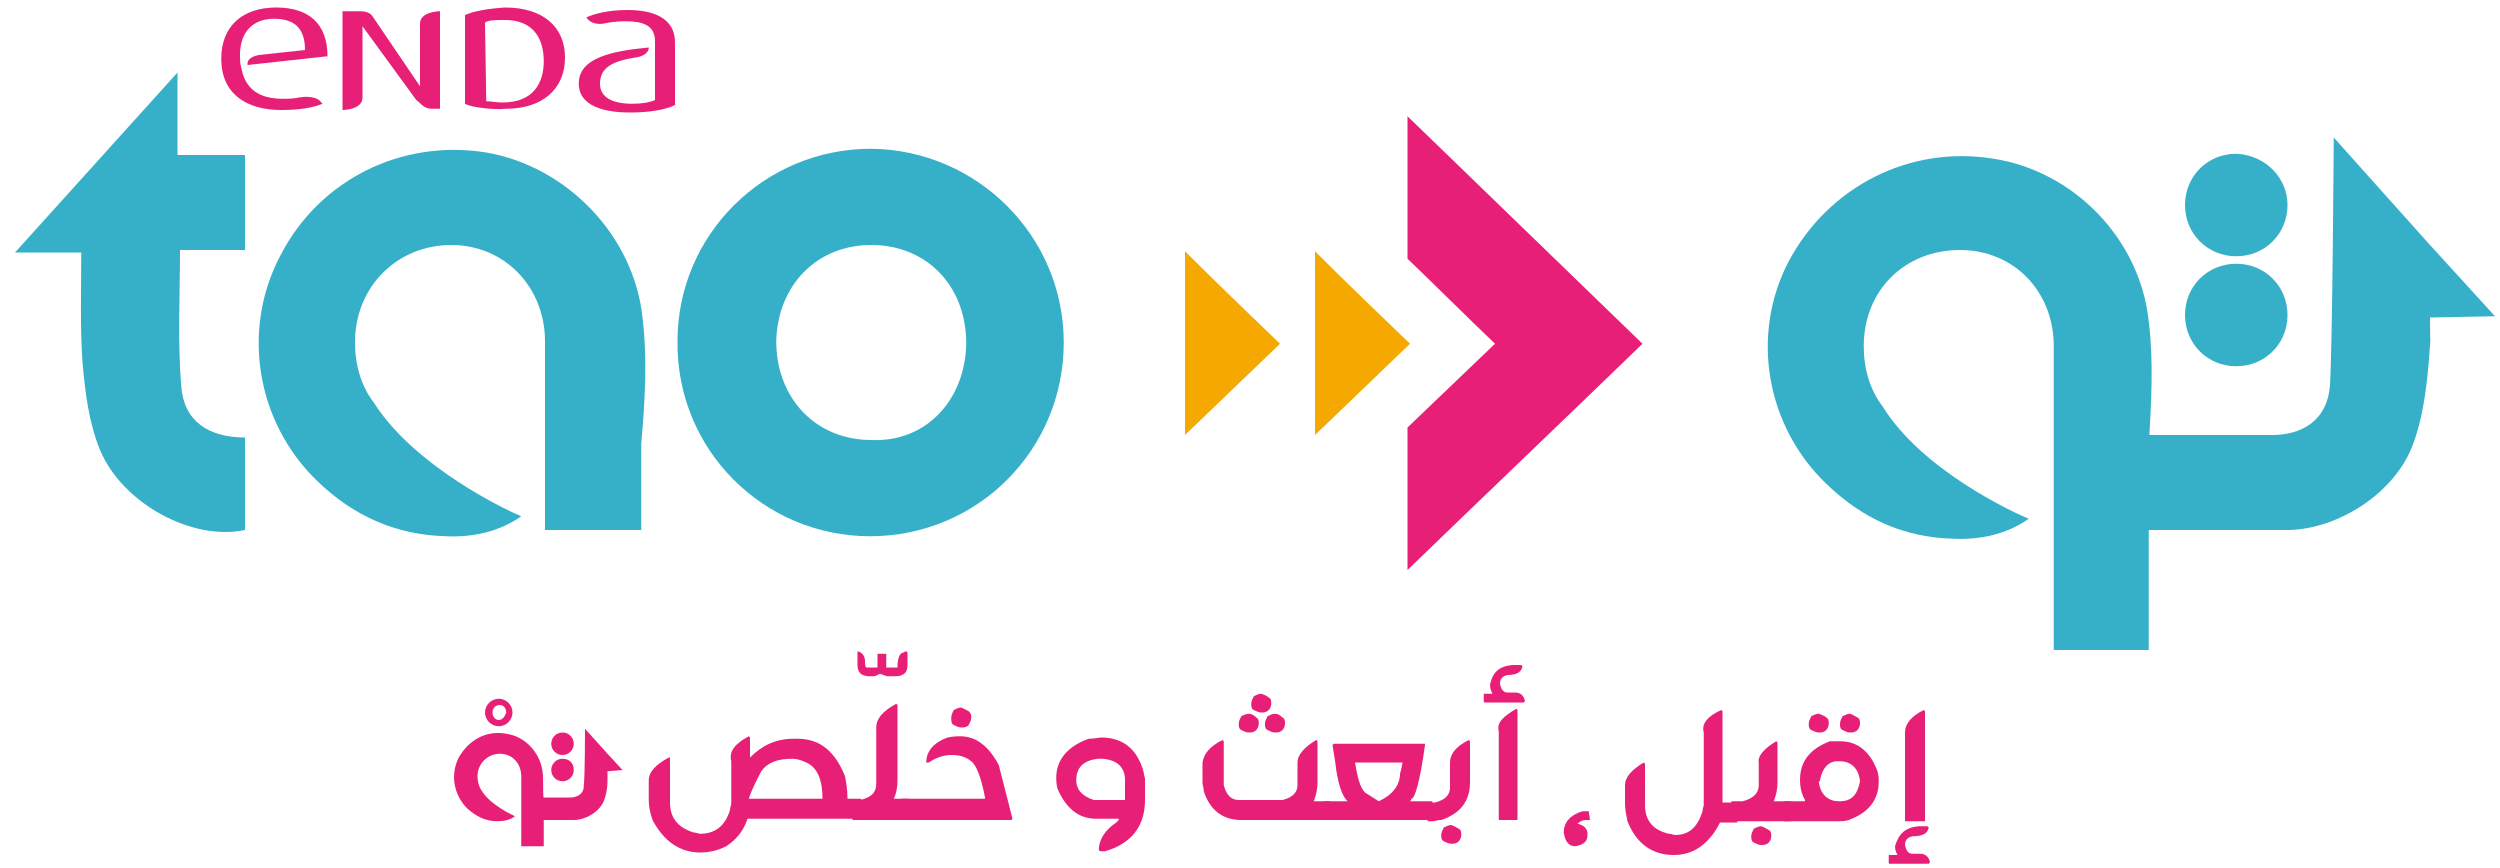 <svg xmlns="http://www.w3.org/2000/svg" xmlns:xlink="http://www.w3.org/1999/xlink" id="Calque_1" x="0px" y="0px" viewBox="0 0 200 69.4" style="enable-background:new 0 0 200 69.4;" xml:space="preserve"><style type="text/css">	.st0{clip-path:url(#SVGID_2_);fill:#E81F76;}	.st1{clip-path:url(#SVGID_4_);fill:#F5A800;}	.st2{clip-path:url(#SVGID_6_);fill:#F5A800;}	.st3{clip-path:url(#SVGID_8_);fill:#E81F76;}	.st4{clip-path:url(#SVGID_10_);fill:#E81F76;}	.st5{clip-path:url(#SVGID_12_);fill:#E81F76;}	.st6{clip-path:url(#SVGID_14_);fill:#E81F76;}	.st7{clip-path:url(#SVGID_16_);fill:#36B0C9;}	.st8{clip-path:url(#SVGID_18_);fill:#36B0C9;}	.st9{clip-path:url(#SVGID_20_);fill:#36B0C9;}	.st10{clip-path:url(#SVGID_22_);fill:#36B0C9;}	.st11{clip-path:url(#SVGID_24_);fill:#36B0C9;}	.st12{clip-path:url(#SVGID_26_);fill:#36B0C9;}	.st13{clip-path:url(#SVGID_28_);fill:#36B0C9;}	.st14{clip-path:url(#SVGID_30_);fill:#E81F76;}	.st15{clip-path:url(#SVGID_32_);fill:#E81F76;}	.st16{clip-path:url(#SVGID_34_);fill:#E81F76;}	.st17{clip-path:url(#SVGID_36_);fill:#E81F76;}	.st18{clip-path:url(#SVGID_38_);fill:#E81F76;}</style><g>	<g>		<defs>			<rect id="SVGID_1_" x="-28.4" y="-30.2" width="247.8" height="139.4"></rect>		</defs>		<clipPath id="SVGID_2_">			<use xlink:href="#SVGID_1_" style="overflow:visible;"></use>		</clipPath>		<path class="st0" d="M112.6,9.3v11.4c2.4,2.3,4.7,4.6,7,6.8c-2.4,2.3-4.7,4.5-7,6.7v11.4c6.2-6,12.6-12.1,18.8-18.1L112.6,9.3z"></path>	</g>	<g>		<defs>			<rect id="SVGID_3_" x="-28.4" y="-30.2" width="247.8" height="139.4"></rect>		</defs>		<clipPath id="SVGID_4_">			<use xlink:href="#SVGID_3_" style="overflow:visible;"></use>		</clipPath>		<path class="st1" d="M105.2,20.1v14.7c2.6-2.5,5.1-4.9,7.6-7.3C110.3,25.1,107.7,22.6,105.2,20.1"></path>	</g>	<g>		<defs>			<rect id="SVGID_5_" x="-28.4" y="-30.2" width="247.8" height="139.4"></rect>		</defs>		<clipPath id="SVGID_6_">			<use xlink:href="#SVGID_5_" style="overflow:visible;"></use>		</clipPath>		<path class="st2" d="M94.8,20.1v14.7c2.6-2.5,5.1-4.9,7.6-7.3C99.9,25.1,97.3,22.6,94.8,20.1"></path>	</g>	<g>		<defs>			<rect id="SVGID_7_" x="-28.4" y="-30.2" width="247.8" height="139.4"></rect>		</defs>		<clipPath id="SVGID_8_">			<use xlink:href="#SVGID_7_" style="overflow:visible;"></use>		</clipPath>		<path class="st3" d="M40.5,8.7c2.8,0,4.7-1.5,4.7-4.1c0-2.4-1.7-4-4.8-4c-1.5,0.1-2.5,0.3-3.2,0.6v7.1C37.7,8.6,39.5,8.8,40.5,8.7    M38.8,1.8c0.3-0.2,0.8-0.2,1.6-0.2c2.2,0,3.1,1.4,3.1,3.3c0,1.7-0.8,3.3-3.3,3.3c-0.5,0-0.9-0.1-1.3-0.1L38.8,1.8L38.8,1.8z"></path>	</g>	<g>		<defs>			<rect id="SVGID_9_" x="-28.4" y="-30.2" width="247.8" height="139.4"></rect>		</defs>		<clipPath id="SVGID_10_">			<use xlink:href="#SVGID_9_" style="overflow:visible;"></use>		</clipPath>		<path class="st4" d="M19.8,5.2l6.4-0.7c0-2.6-1.5-3.9-4.1-3.9c-2.6,0-4.4,1.4-4.4,4.1c0,2.8,2,4.1,4.8,4.1c1.5,0,2.6-0.2,3.3-0.5   l-0.1-0.1c-0.1-0.2-0.6-0.6-1.8-0.4c-0.4,0.1-0.8,0.1-1.3,0.1c-1.9,0-3-0.8-3.3-2.5c-0.1-0.3-0.1-0.6-0.1-0.8V4.5V4.4   c0-2,1.2-2.9,2.7-2.9c1.6,0,2.5,0.7,2.5,2.5l-3.7,0.4C19.7,4.6,19.8,5.1,19.8,5.2"></path>	</g>	<g>		<defs>			<rect id="SVGID_11_" x="-28.4" y="-30.2" width="247.8" height="139.4"></rect>		</defs>		<clipPath id="SVGID_12_">			<use xlink:href="#SVGID_11_" style="overflow:visible;"></use>		</clipPath>		<path class="st5" d="M50.2,0.8c-1.5,0-2.7,0.3-3.3,0.6C47,1.5,47.3,2,48.2,1.9c0.5-0.1,1.1-0.2,1.8-0.2c1.4,0,2.4,0.3,2.4,1.6v0.2   v1.2V8c-0.4,0.2-1.1,0.3-1.8,0.3C49,8.3,48,7.8,48,6.7c0-1.3,1-1.8,2.8-2.1h0.1c1-0.2,1-0.7,1-0.8c-3.2,0.3-5.6,0.9-5.6,2.9   c0,1.4,1.3,2.3,4.1,2.3c1.5,0,2.8-0.2,3.6-0.6v-5C54,1.4,52.2,0.8,50.2,0.8"></path>	</g>	<g>		<defs>			<rect id="SVGID_13_" x="-28.4" y="-30.2" width="247.8" height="139.4"></rect>		</defs>		<clipPath id="SVGID_14_">			<use xlink:href="#SVGID_13_" style="overflow:visible;"></use>		</clipPath>		<path class="st6" d="M35.2,0.9L35.2,0.9c0,0-1.6,0-1.6,1v5l-3.8-5.6c-0.2-0.3-0.6-0.4-1-0.4h-1.4v7.9c0,0,1.6,0,1.6-1V2.1L33.3,8   c0.3,0.2,0.6,0.7,1.2,0.7h0.7L35.2,0.9L35.2,0.9z"></path>	</g>	<g>		<defs>			<rect id="SVGID_15_" x="-28.4" y="-30.2" width="247.8" height="139.4"></rect>		</defs>		<clipPath id="SVGID_16_">			<use xlink:href="#SVGID_15_" style="overflow:visible;"></use>		</clipPath>		<path class="st7" d="M85.1,27.4c0,8.6-6.9,15.5-15.5,15.5c-8.5,0-15.5-6.9-15.4-15.6c0-8.5,6.9-15.4,15.5-15.4   C78.2,12,85.1,18.9,85.1,27.4 M77.3,27.5c0-4.6-3.1-7.8-7.4-7.9c-4.5-0.1-7.7,3.2-7.8,7.7c0,4.6,3.2,7.9,7.6,7.9   C74,35.4,77.2,32.1,77.3,27.5"></path>	</g>	<g>		<defs>			<rect id="SVGID_17_" x="-28.4" y="-30.2" width="247.8" height="139.4"></rect>		</defs>		<clipPath id="SVGID_18_">			<use xlink:href="#SVGID_17_" style="overflow:visible;"></use>		</clipPath>		<path class="st8" d="M19.6,12.4V20h-5.2c0,3.8-0.2,7.3,0.1,10.9c0.2,2.8,2.2,4.1,5.1,4.1v7.4C15.4,43.3,9.8,40.3,8,36   c-0.9-2.2-1.2-4.7-1.4-7c-0.2-2.9-0.1-5.8-0.1-8.8H1.2l13-14.4v6.6H19.6z"></path>	</g>	<g>		<defs>			<rect id="SVGID_19_" x="-28.4" y="-30.2" width="247.8" height="139.4"></rect>		</defs>		<clipPath id="SVGID_20_">			<use xlink:href="#SVGID_19_" style="overflow:visible;"></use>		</clipPath>		<path class="st9" d="M51.4,25.4c-0.7-6.6-6.1-12.1-12.5-13.2c-6.8-1.1-13.4,2.2-16.5,8.3c-3.1,5.9-1.9,13.3,3,18   c2.9,2.8,6.3,4.3,10.3,4.4c2.2,0.1,4.3-0.4,6-1.6c-1-0.4-8.5-3.9-11.8-9.1c-1-1.3-1.5-3-1.5-4.8c0-4.5,3.4-7.8,7.7-7.8   s7.5,3.4,7.5,7.7v15.1h7.7v-6.9C51.6,32.1,51.8,28.7,51.4,25.4"></path>	</g>	<g>		<defs>			<rect id="SVGID_21_" x="-28.4" y="-30.2" width="247.8" height="139.4"></rect>		</defs>		<clipPath id="SVGID_22_">			<use xlink:href="#SVGID_21_" style="overflow:visible;"></use>		</clipPath>		<path class="st10" d="M199.6,25.3l-5.2-5.7l-7.7-8.6c0,0-0.1,16.4-0.3,19.8c-0.2,2.8-2.2,4.1-5,4h-10.7v7.6h12   c4,0.1,8.6-2.7,10.2-6.5c0.9-2.2,1.2-4.7,1.4-6.9c0.2-2.9,0.1-0.6,0.1-3.6L199.6,25.3L199.6,25.3z"></path>	</g>	<g>		<defs>			<rect id="SVGID_23_" x="-28.4" y="-30.2" width="247.8" height="139.4"></rect>		</defs>		<clipPath id="SVGID_24_">			<use xlink:href="#SVGID_23_" style="overflow:visible;"></use>		</clipPath>		<path class="st11" d="M183,16.4c0,2.3-1.8,4.1-4.1,4.1c-2.3,0-4.1-1.8-4.1-4.1c0-2.3,1.8-4.1,4.1-4.1   C181.2,12.4,183,14.2,183,16.4"></path>	</g>	<g>		<defs>			<rect id="SVGID_25_" x="-28.4" y="-30.2" width="247.8" height="139.4"></rect>		</defs>		<clipPath id="SVGID_26_">			<use xlink:href="#SVGID_25_" style="overflow:visible;"></use>		</clipPath>		<path class="st12" d="M183,25.2c0,2.3-1.8,4.1-4.1,4.1c-2.3,0-4.1-1.8-4.1-4.1c0-2.3,1.8-4.1,4.1-4.1   C181.2,21.1,183,22.9,183,25.2"></path>	</g>	<g>		<defs>			<rect id="SVGID_27_" x="-28.4" y="-30.2" width="247.8" height="139.4"></rect>		</defs>		<clipPath id="SVGID_28_">			<use xlink:href="#SVGID_27_" style="overflow:visible;"></use>		</clipPath>		<path class="st13" d="M171.9,25.7c-0.7-6.6-6-12-12.4-13c-6.7-1.1-13.2,2.2-16.4,8.2c-3.1,5.9-1.8,13.2,3,17.8   c2.9,2.8,6.2,4.3,10.2,4.4c2.2,0.1,4.3-0.4,6-1.6c-1-0.4-8.5-3.8-11.7-9c-1-1.3-1.5-3-1.5-4.8c0-4.5,3.3-7.7,7.7-7.7   c4.3,0,7.5,3.3,7.5,7.7V52h7.6V35.7C172.1,32.3,172.3,28.9,171.9,25.7"></path>	</g>	<g>		<defs>			<rect id="SVGID_29_" x="-28.4" y="-30.2" width="247.8" height="139.4"></rect>		</defs>		<clipPath id="SVGID_30_">			<use xlink:href="#SVGID_29_" style="overflow:visible;"></use>		</clipPath>		<path class="st14" d="M59.9,58.9l0.1,0.1v1.6c1-1,2.1-1.5,3.5-1.5h0.3c1.8,0,3,1,3.8,3c0.1,0.5,0.2,1.1,0.2,1.8h1   c0.1,0,0.1,0,0.1,0.1v1.4c0,0.1,0,0.1-0.1,0.1h-9c-0.3,0.9-0.8,1.6-1.7,2.2c-0.8,0.4-1.5,0.5-2.1,0.5c-1.6,0-2.9-0.9-3.8-2.6   c-0.2-0.6-0.3-1.1-0.3-1.6v-1.6c0-0.6,0.5-1.2,1.6-1.8h0.1v3.6c0,1.2,0.6,2,1.9,2.4c0.2,0,0.4,0.1,0.5,0.1c1.2,0,2-0.6,2.4-1.9   c0-0.2,0.1-0.4,0.1-0.5v-3.4C58.3,60.1,58.8,59.5,59.9,58.9 M59.9,63.9h5.9c0-1.5-0.4-2.5-1.3-2.9c-0.4-0.2-0.8-0.3-1.1-0.3   c-1.2,0-2,0.3-2.5,1C60.6,62.3,60.2,63,59.9,63.9"></path>		<path class="st14" d="M68.6,52.1c0.4,0.1,0.6,0.4,0.6,0.8c0,0.2,0,0.4,0.1,0.5h0.9v-1c0-0.1,0-0.1,0.1-0.1h0.5   c0.1,0,0.1,0,0.1,0.1v1h0.9c0-0.8,0.2-1.2,0.5-1.2c0,0,0.1-0.1,0.2-0.1l0.1,0.1v1c0,0.6-0.3,0.9-1,0.9H71c-0.1,0-0.3-0.1-0.6-0.2   c-0.2,0.1-0.4,0.2-0.5,0.2h-0.3c-0.7,0-1-0.3-1-0.9v-1L68.6,52.1z"></path>		<path class="st14" d="M72.6,65.6h-4.4v-1.6h0.6c0.9-0.2,1.3-0.6,1.3-1.3v-4.5c0-0.7,0.5-1.3,1.6-1.9l0.1,0.1v6   c0,0.6-0.1,1.1-0.3,1.5h1.2V65.6z"></path>		<path class="st14" d="M76.8,58.9c1.3,0,2.3,0.8,3.1,2.3l1.1,4.3l-0.1,0.1h-8.7c-0.1,0-0.1,0-0.1-0.1V64c0-0.1,0-0.1,0.1-0.1h6.6   v-0.1c-0.3-1.6-0.7-2.6-1.1-2.9c-0.5-0.4-1-0.5-1.6-0.5c-0.6,0-1.2,0.2-1.8,0.6h-0.1L74.1,61c0-0.9,0.6-1.6,1.7-2   C76.3,58.9,76.6,58.9,76.8,58.9 M77.5,56.9c0.2,0.2,0.2,0.3,0.2,0.5c0,0.2-0.1,0.4-0.2,0.6c-0.2,0.2-0.4,0.2-0.6,0.2   c-0.2,0-0.4-0.1-0.6-0.2c-0.2-0.1-0.2-0.3-0.2-0.6c0-0.2,0.1-0.4,0.2-0.6c0.2-0.1,0.4-0.2,0.6-0.2C77.1,56.7,77.3,56.8,77.5,56.9"></path>	</g>	<g>		<defs>			<rect id="SVGID_31_" x="-28.4" y="-30.2" width="247.8" height="139.4"></rect>		</defs>		<clipPath id="SVGID_32_">			<use xlink:href="#SVGID_31_" style="overflow:visible;"></use>		</clipPath>		<path class="st15" d="M97.8,59.2l0.1,0.1v3.5c0.2,0.8,0.6,1.2,1.2,1.2h3.5c0.8-0.2,1.2-0.6,1.2-1.2V61c0-0.6,0.5-1.2,1.5-1.8   l0.1,0.1v3.3c0,0.5-0.1,1-0.3,1.5h1.2c0.1,0,0.1,0,0.1,0.1v1.3c0,0.1,0,0.1-0.1,0.1h-7c-1.5,0-2.5-0.8-3-2.3   c0-0.3-0.1-0.5-0.1-0.7V61C96.3,60.3,96.8,59.7,97.8,59.2 M100.5,57.4c0.2,0.1,0.2,0.3,0.2,0.5c0,0.2-0.1,0.4-0.2,0.5   c-0.2,0.2-0.4,0.2-0.6,0.2c-0.2,0-0.4-0.1-0.6-0.2c-0.2-0.1-0.2-0.3-0.2-0.5c0-0.2,0.1-0.4,0.2-0.6c0.2-0.1,0.4-0.2,0.6-0.2   C100.1,57.1,100.3,57.2,100.5,57.4 M101.5,55.8c0.2,0.1,0.2,0.3,0.2,0.5c0,0.2-0.1,0.4-0.2,0.5c-0.2,0.2-0.4,0.2-0.6,0.2   c-0.2,0-0.4-0.1-0.6-0.2c-0.2-0.1-0.2-0.3-0.2-0.5c0-0.2,0.1-0.4,0.2-0.6c0.2-0.1,0.4-0.2,0.6-0.2   C101.2,55.6,101.4,55.7,101.5,55.8 M102.6,57.4c0.2,0.1,0.2,0.3,0.2,0.5c0,0.2-0.1,0.4-0.2,0.5c-0.2,0.2-0.4,0.2-0.6,0.2   c-0.2,0-0.4-0.1-0.6-0.2c-0.2-0.1-0.2-0.3-0.2-0.5c0-0.2,0.1-0.4,0.2-0.6c0.2-0.1,0.4-0.2,0.6-0.2   C102.2,57.1,102.4,57.2,102.6,57.4"></path>		<path class="st15" d="M106.7,59.5h7.3v0.1c-0.4,2.9-0.8,4.3-1.1,4.3c0,0.1,0,0.1-0.1,0.2h1.7c0.1,0,0.1,0,0.1,0.1v1.3   c0,0.1,0,0.1-0.1,0.1H106c-0.1,0-0.1,0-0.1-0.1v-1.3c0-0.1,0-0.1,0.1-0.1h1.8c-0.4-0.4-0.7-1.2-0.9-2.5c0-0.1-0.1-0.8-0.3-2   L106.7,59.5z M108.4,61c0.2,1.2,0.4,2,0.8,2.4l1.1,0.7c1.1-0.5,1.7-1.3,1.7-2.2c0,0,0.1-0.3,0.2-0.9L112,61h-3.5L108.4,61z"></path>		<path class="st15" d="M117.5,59.2l0.1,0.1v3.3c0,1.5-0.8,2.5-2.3,3c-0.3,0-0.5,0.1-0.7,0.1h-0.3c-0.1,0-0.1,0-0.1-0.1v-1.3   c0-0.1,0-0.1,0.1-0.1h0.5c0.8-0.2,1.2-0.6,1.2-1.2V61C116,60.3,116.5,59.7,117.5,59.2 M116.7,66.3c0.2,0.1,0.2,0.3,0.2,0.5   c0,0.2-0.1,0.4-0.2,0.5c-0.2,0.2-0.4,0.2-0.6,0.2c-0.2,0-0.4-0.1-0.6-0.2c-0.2-0.1-0.2-0.3-0.2-0.5c0-0.2,0.1-0.4,0.2-0.6   c0.2-0.1,0.4-0.2,0.6-0.2C116.4,66.1,116.5,66.2,116.7,66.3"></path>		<path class="st15" d="M121,53.2h0.7l0.1,0.1c-0.1,0.5-0.5,0.7-1.2,0.7c-0.4,0.1-0.6,0.3-0.6,0.7c0.1,0.5,0.3,0.7,0.6,0.7h0.6   c0.4,0,0.7,0.2,0.8,0.7l-0.1,0.1h-3.1c-0.1,0-0.1,0-0.1-0.1v-0.5c0-0.1,0-0.1,0.1-0.1h0.6c-0.1-0.2-0.2-0.4-0.2-0.7   C119.4,53.8,119.9,53.3,121,53.2 M121.3,56.7l0.1,0.1v8.7c0,0.1,0,0.1-0.1,0.1h-1.3c-0.1,0-0.1,0-0.1-0.1v-7   C119.7,57.8,120.3,57.3,121.3,56.7"></path>		<path class="st15" d="M126.9,65.6c-0.3,0-0.5,0.1-0.7,0.3c0.5,0.1,0.8,0.4,0.8,0.8v0.1c0,0.5-0.3,0.8-1,0.9   c-0.5,0-0.8-0.4-0.9-1.1c0-0.8,0.5-1.4,1.5-1.7h0.5l0.1,0.7C127.1,65.6,127,65.6,126.9,65.6"></path>	</g>	<g>		<defs>			<rect id="SVGID_33_" x="-28.4" y="-30.2" width="247.8" height="139.4"></rect>		</defs>		<clipPath id="SVGID_34_">			<use xlink:href="#SVGID_33_" style="overflow:visible;"></use>		</clipPath>		<path class="st16" d="M41,57c0,0.6-0.5,1.1-1.1,1.1c-0.6,0-1.1-0.5-1.1-1.1c0-0.6,0.5-1.1,1.1-1.1C40.5,55.9,41,56.4,41,57    M40.5,57c0-0.3-0.2-0.6-0.5-0.6c-0.3,0-0.6,0.2-0.6,0.6c0,0.3,0.2,0.6,0.5,0.6C40.2,57.6,40.4,57.3,40.5,57"></path>		<path class="st16" d="M49.8,61.6l-1.2-1.3l-1.8-2c0,0,0,3.8-0.1,4.6c0,0.6-0.5,0.9-1.1,0.9h-2.5v1.8h2.8c0.9,0,2-0.6,2.4-1.5   c0.2-0.5,0.3-1.1,0.3-1.6c0-0.7,0-0.1,0-0.8L49.8,61.6L49.8,61.6z"></path>		<path class="st16" d="M45.9,59.5c0,0.5-0.4,0.9-0.9,0.9s-0.9-0.4-0.9-0.9c0-0.5,0.4-0.9,0.9-0.9S45.9,59,45.9,59.5"></path>		<path class="st16" d="M45.9,61.6c0,0.5-0.4,0.9-0.9,0.9s-0.9-0.4-0.9-0.9c0-0.5,0.4-0.9,0.9-0.9S45.9,61,45.9,61.6"></path>		<path class="st16" d="M43.4,61.7c-0.2-1.5-1.4-2.8-2.9-3c-1.6-0.3-3,0.5-3.8,1.9c-0.7,1.4-0.4,3,0.7,4.1c0.7,0.6,1.4,1,2.4,1   c0.5,0,1-0.1,1.4-0.4c-0.2-0.1-2-0.9-2.7-2.1c-0.2-0.3-0.3-0.7-0.3-1.1c0-1,0.8-1.8,1.8-1.8c1,0,1.7,0.8,1.7,1.8v5.6h1.8V64   C43.4,63.2,43.5,62.4,43.4,61.7"></path>	</g>	<g>		<defs>			<rect id="SVGID_35_" x="-28.4" y="-30.2" width="247.8" height="139.4"></rect>		</defs>		<clipPath id="SVGID_36_">			<use xlink:href="#SVGID_35_" style="overflow:visible;"></use>		</clipPath>		<path class="st17" d="M137.7,56.8l0.1,0.1v7.3h1.1c0.1,0,0.1,0,0.1,0.1v1.4c0,0.1,0,0.1-0.1,0.1h-1.3c-0.3,0.6-0.6,1-0.7,1.1   c-0.8,1-1.8,1.5-3,1.5c-1.7,0-3-0.9-3.7-2.7c-0.1-0.5-0.2-0.9-0.2-1.4v-1.5c0-0.6,0.5-1.2,1.5-1.8l0.1,0.1v3.3   c0,1.2,0.6,2,1.9,2.3c0.2,0,0.4,0.1,0.5,0.1c1.1,0,1.8-0.6,2.2-1.9c0-0.2,0.1-0.4,0.1-0.5v-5.8C136.1,57.9,136.6,57.3,137.7,56.8"></path>		<path class="st17" d="M142.1,59.3l0.1,0.1v3.2c0,0.5-0.1,1-0.3,1.5h1.3c0.1,0,0.1,0,0.1,0.1v1.4c0,0.1,0,0.1-0.1,0.1h-4.6   c-0.1,0-0.1,0-0.1-0.1v-1.4c0-0.1,0-0.1,0.1-0.1h0.8c0.8-0.2,1.3-0.6,1.3-1.3v-1.8C140.6,60.5,141.1,59.9,142.1,59.3 M141.5,66.4   c0.2,0.1,0.2,0.3,0.2,0.5c0,0.2-0.1,0.4-0.2,0.5c-0.2,0.2-0.4,0.2-0.6,0.2c-0.2,0-0.4-0.1-0.6-0.2c-0.2-0.1-0.2-0.3-0.2-0.5   c0-0.2,0.1-0.4,0.2-0.6c0.2-0.1,0.4-0.2,0.6-0.2C141.2,66.2,141.3,66.3,141.5,66.4"></path>		<path class="st17" d="M147.2,59.3c1.4,0,2.4,0.8,3,2.4c0.1,0.4,0.1,0.6,0.1,0.8c0,1.5-0.8,2.5-2.4,3.1c-0.3,0.1-0.6,0.1-0.9,0.1   h-4.2c-0.1,0-0.1,0-0.1-0.1v-1.4c0-0.1,0-0.1,0.1-0.1h1.6v-0.1c-0.3-0.5-0.4-1.1-0.4-1.6c0-1.5,0.8-2.5,2.4-3.1   C146.7,59.3,146.9,59.3,147.2,59.3 M146.1,57.4c0.2,0.1,0.2,0.3,0.2,0.5c0,0.2-0.1,0.4-0.2,0.5c-0.2,0.2-0.4,0.2-0.6,0.2   c-0.2,0-0.4-0.1-0.6-0.2c-0.2-0.1-0.2-0.3-0.2-0.5c0-0.2,0.1-0.4,0.2-0.6c0.2-0.1,0.4-0.2,0.6-0.2C145.8,57.2,146,57.3,146.1,57.4    M145.5,62.5c0.1,1,0.7,1.6,1.6,1.6h0.1c0.9,0,1.4-0.5,1.6-1.6c-0.1-1-0.7-1.6-1.6-1.6h-0.2c-0.7,0-1.2,0.5-1.4,1.5V62.5z    M148.6,57.4c0.2,0.1,0.2,0.3,0.2,0.5c0,0.2-0.1,0.4-0.2,0.5c-0.2,0.2-0.4,0.2-0.6,0.2c-0.2,0-0.4-0.1-0.6-0.2   c-0.2-0.1-0.2-0.3-0.2-0.5c0-0.2,0.1-0.4,0.2-0.6c0.2-0.1,0.4-0.2,0.6-0.2C148.3,57.2,148.4,57.3,148.6,57.4"></path>		<path class="st17" d="M153.5,66.1h0.7l0.1,0.1c-0.1,0.5-0.5,0.7-1.3,0.7c-0.4,0.1-0.6,0.3-0.6,0.7c0.1,0.5,0.3,0.7,0.6,0.7h0.6   c0.4,0,0.7,0.2,0.8,0.7l-0.1,0.1h-3.1c-0.1,0-0.1,0-0.1-0.1v-0.5c0-0.1,0-0.1,0.1-0.1h0.6c-0.1-0.2-0.2-0.4-0.2-0.7   C151.9,66.7,152.4,66.2,153.5,66.1 M153.9,56.8l0.1,0.1v8.7c0,0.1,0,0.1-0.1,0.1h-1.4c-0.1,0-0.1,0-0.1-0.1v-7   C152.4,57.9,152.9,57.3,153.9,56.8"></path>	</g>	<g>		<defs>			<rect id="SVGID_37_" x="-28.4" y="-30.2" width="247.8" height="139.4"></rect>		</defs>		<clipPath id="SVGID_38_">			<use xlink:href="#SVGID_37_" style="overflow:visible;"></use>		</clipPath>		<path class="st18" d="M88.1,59c1.7,0,2.9,0.9,3.4,2.8c0,0.2,0.1,0.4,0.1,0.5V64c0,2.1-1.1,3.5-3.2,4.1H88L87.9,68   c0-0.8,0.5-1.6,1.4-2.2l0.2-0.2v-0.1h-1.8c-1.4,0-2.4-0.8-3.1-2.4c-0.1-0.4-0.1-0.7-0.1-0.9c0-1.4,0.9-2.5,2.6-3.1   C87.6,59.1,87.9,59,88.1,59 M86.1,62.4c0,0.8,0.5,1.3,1.4,1.6H90v-1.6c0-1-0.6-1.6-1.8-1.7h-0.3C86.7,60.8,86.1,61.4,86.1,62.4"></path>	</g></g></svg>